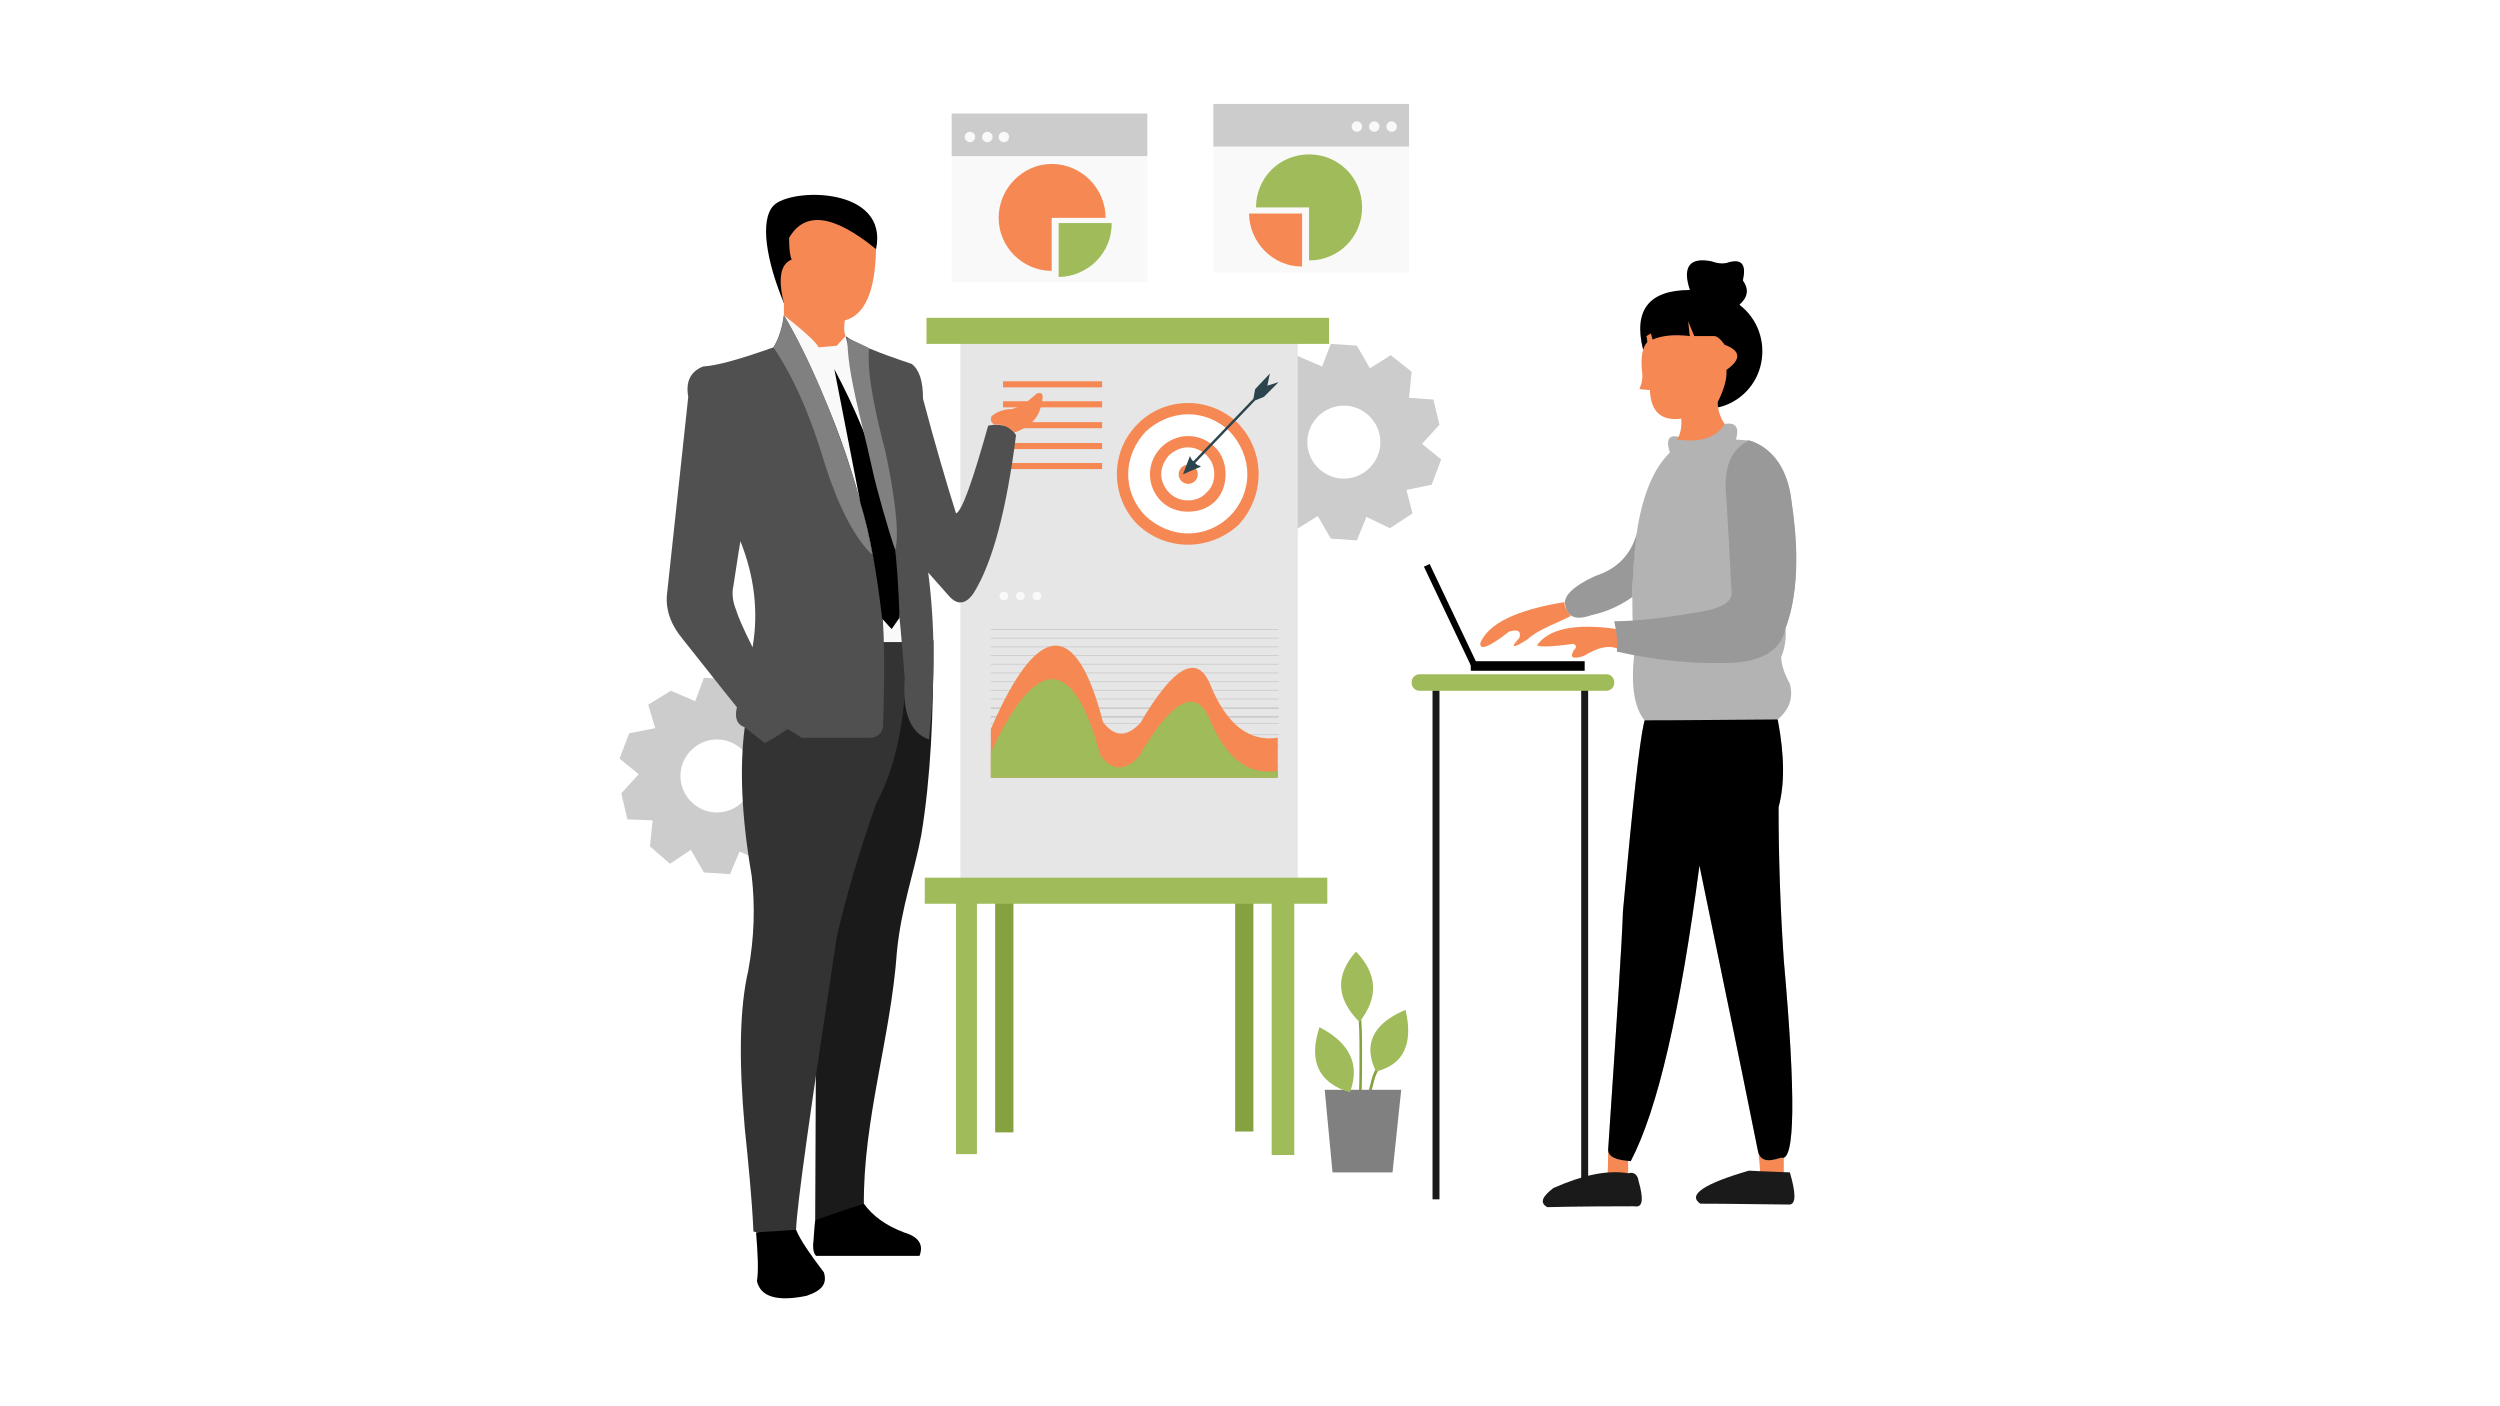 <svg xmlns="http://www.w3.org/2000/svg" xmlns:xlink="http://www.w3.org/1999/xlink" width="1366" zoomAndPan="magnify" viewBox="0 0 1024.5 576" height="768" preserveAspectRatio="xMidYMid meet" version="1.2"><defs><clipPath id="5d0afbf679"><path d="M 253.895 277 L 334 277 L 334 359 L 253.895 359 Z M 253.895 277 "/></clipPath><clipPath id="d0e46a4b0c"><path d="M 497 42.559 L 578 42.559 L 578 112 L 497 112 Z M 497 42.559 "/></clipPath><clipPath id="d79c97fb56"><path d="M 497 42.559 L 578 42.559 L 578 61 L 497 61 Z M 497 42.559 "/></clipPath></defs><g id="bca308f2e0"><path style=" stroke:none;fill-rule:evenodd;fill:#cccccc;fill-opacity:1;" d="M 556.047 141.645 L 561.391 150.906 L 569.941 145.562 L 578.492 152.332 L 577.426 163.02 L 587.402 163.73 L 589.895 174.062 L 582.77 181.898 L 590.609 188.312 L 586.688 198.645 L 576.355 200.781 L 578.852 210.402 L 569.586 216.457 L 559.965 211.824 L 556.047 221.445 L 545.355 220.73 L 540.012 211.469 L 531.461 216.812 L 523.266 210.043 L 524.336 199.355 L 514.359 198.645 L 511.508 188.312 L 518.633 180.117 L 510.793 174.062 L 514.715 163.73 L 525.402 161.594 L 522.551 151.973 L 531.816 145.918 L 541.793 150.191 L 545.355 140.93 Z M 550.703 166.223 C 558.895 166.223 565.668 172.992 565.668 181.188 C 565.668 189.383 558.895 196.148 550.703 196.148 C 542.508 196.148 535.734 189.383 535.734 181.188 C 535.734 172.992 542.508 166.223 550.703 166.223 Z M 550.703 166.223 "/><g clip-rule="nonzero" clip-path="url(#5d0afbf679)"><path style=" stroke:none;fill-rule:evenodd;fill:#cccccc;fill-opacity:1;" d="M 299.145 278.445 L 304.492 287.707 L 313.043 282.363 L 321.594 289.133 L 320.523 299.82 L 330.5 300.535 L 332.996 310.863 L 325.867 319.059 L 333.707 325.473 L 329.789 335.445 L 319.457 337.586 L 321.949 347.559 L 312.684 353.262 L 303.066 348.984 L 299.145 358.246 L 288.457 357.535 L 283.113 348.273 L 274.559 353.973 L 266.363 346.848 L 267.434 336.16 L 257.102 335.805 L 254.605 325.117 L 261.734 317.277 L 253.895 310.863 L 257.812 300.535 L 268.504 298.395 L 265.652 288.777 L 274.918 283.078 L 284.895 287.352 L 288.457 277.734 Z M 293.801 303.027 C 301.996 303.027 308.766 309.797 308.766 317.992 C 308.766 326.184 301.996 332.953 293.801 332.953 C 285.605 332.953 278.836 326.184 278.836 317.992 C 278.836 309.797 285.605 303.027 293.801 303.027 Z M 293.801 303.027 "/></g><path style=" stroke:none;fill-rule:nonzero;fill:#86a140;fill-opacity:1;" d="M 557.473 414.535 C 558.184 419.523 558.184 425.578 558.184 432.707 C 558.184 439.832 558.184 448.023 557.473 457.285 L 556.402 456.93 C 557.113 448.023 557.113 439.832 557.113 432.707 C 557.113 425.578 557.113 419.523 556.402 414.535 Z M 557.473 414.535 "/><path style=" stroke:none;fill-rule:nonzero;fill:#86a140;fill-opacity:1;" d="M 566.379 436.625 C 564.953 438.051 563.527 440.543 562.816 444.105 C 561.746 447.668 561.391 452.301 561.035 458 L 559.965 458 C 559.965 452.301 560.68 447.312 561.746 443.75 C 562.461 440.188 563.883 437.336 565.668 435.91 Z M 566.379 436.625 "/><path style=" stroke:none;fill-rule:evenodd;fill:#808080;fill-opacity:1;" d="M 542.863 446.598 L 574.219 446.598 L 570.656 480.445 L 546.07 480.445 Z M 542.863 446.598 "/><path style=" stroke:none;fill-rule:evenodd;fill:#a0bb5a;fill-opacity:1;" d="M 540.723 420.949 C 553.195 427.363 557.473 436.27 553.195 447.668 C 540.367 443.75 536.094 434.844 540.723 420.949 Z M 540.723 420.949 "/><path style=" stroke:none;fill-rule:evenodd;fill:#a0bb5a;fill-opacity:1;" d="M 576 413.824 C 579.207 427.719 575.285 436.27 563.883 439.117 C 558.539 428.074 562.461 419.523 576 413.824 Z M 576 413.824 "/><path style=" stroke:none;fill-rule:evenodd;fill:#a0bb5a;fill-opacity:1;" d="M 555.691 389.953 C 564.598 399.219 564.953 408.836 557.113 418.812 C 547.496 409.191 547.137 399.574 555.691 389.953 Z M 555.691 389.953 "/><path style=" stroke:none;fill-rule:evenodd;fill:#86a140;fill-opacity:1;" d="M 407.82 367.867 L 415.305 367.867 L 415.305 464.055 L 407.82 464.055 Z M 407.82 367.867 "/><path style=" stroke:none;fill-rule:evenodd;fill:#86a140;fill-opacity:1;" d="M 506.164 367.512 L 513.645 367.512 L 513.645 463.699 L 506.164 463.699 Z M 506.164 367.512 "/><path style=" stroke:none;fill-rule:evenodd;fill:#e6e6e6;fill-opacity:1;" d="M 393.566 135.586 L 531.816 135.586 L 531.816 363.949 L 393.566 363.949 Z M 393.566 135.586 "/><path style=" stroke:none;fill-rule:evenodd;fill:#f68853;fill-opacity:1;" d="M 411.027 189.738 L 451.648 189.738 L 451.648 192.23 L 411.027 192.23 Z M 411.027 189.738 "/><path style=" stroke:none;fill-rule:evenodd;fill:#a0bb5a;fill-opacity:1;" d="M 378.961 359.672 L 543.93 359.672 L 543.93 370.359 L 378.961 370.359 Z M 378.961 359.672 "/><path style=" stroke:none;fill-rule:evenodd;fill:#a0bb5a;fill-opacity:1;" d="M 391.785 368.578 L 400.34 368.578 L 400.34 472.961 L 391.785 472.961 Z M 391.785 368.578 "/><path style=" stroke:none;fill-rule:evenodd;fill:#a0bb5a;fill-opacity:1;" d="M 521.129 367.152 L 530.391 367.152 L 530.391 473.32 L 521.129 473.32 Z M 521.129 367.152 "/><path style=" stroke:none;fill-rule:evenodd;fill:#a0bb5a;fill-opacity:1;" d="M 379.672 130.242 L 544.645 130.242 L 544.645 140.93 L 379.672 140.93 Z M 379.672 130.242 "/><path style=" stroke:none;fill-rule:evenodd;fill:#f68853;fill-opacity:1;" d="M 411.027 156.25 L 451.648 156.25 L 451.648 158.742 L 411.027 158.742 Z M 411.027 156.25 "/><path style=" stroke:none;fill-rule:evenodd;fill:#f68853;fill-opacity:1;" d="M 411.027 164.441 L 451.648 164.441 L 451.648 166.938 L 411.027 166.938 Z M 411.027 164.441 "/><path style=" stroke:none;fill-rule:evenodd;fill:#f68853;fill-opacity:1;" d="M 411.027 172.992 L 451.648 172.992 L 451.648 175.488 L 411.027 175.488 Z M 411.027 172.992 "/><path style=" stroke:none;fill-rule:evenodd;fill:#f68853;fill-opacity:1;" d="M 411.027 181.543 L 451.648 181.543 L 451.648 184.039 L 411.027 184.039 Z M 411.027 181.543 "/><path style=" stroke:none;fill-rule:evenodd;fill:#000000;fill-opacity:1;" d="M 321.238 124.188 C 346.535 109.578 359.008 102.098 359.008 102.098 C 364.352 76.449 324.086 76.805 316.961 84.285 C 311.262 90.34 314.109 107.086 321.238 124.188 Z M 321.238 124.188 "/><path style=" stroke:none;fill-rule:evenodd;fill:#1a1a1a;fill-opacity:1;" d="M 354.016 493.98 C 348.316 498.969 341.547 501.105 334.062 500.039 C 334.777 341.504 335.133 262.059 335.133 262.059 C 366.488 262.414 382.523 262.414 382.523 262.414 C 382.523 293.41 381.453 318.348 377.535 342.215 C 374.684 357.535 369.34 371.785 367.559 389.953 C 365.062 425.223 353.66 458.711 354.016 493.98 Z M 354.016 493.98 "/><path style=" stroke:none;fill-rule:evenodd;fill:#333333;fill-opacity:1;" d="M 309.121 261.344 C 306.273 285.926 305.203 298.039 305.203 298.039 C 303.066 314.07 303.777 334.379 308.055 358.961 C 309.48 371.43 309.121 384.254 306.629 397.793 C 303.066 413.109 302.707 434.488 305.203 462.273 C 306.629 476.168 308.055 490.062 308.766 504.668 C 314.109 506.094 319.812 505.738 326.227 503.957 C 326.582 493.625 332.281 453.723 342.973 383.543 C 346.891 366.797 352.234 348.629 359.008 329.391 C 367.914 313.004 371.832 290.914 371.477 263.125 C 371.477 263.125 350.453 262.414 309.121 261.344 Z M 309.121 261.344 "/><path style=" stroke:none;fill-rule:evenodd;fill:#f9f9f9;fill-opacity:1;" d="M 371.477 263.125 C 371.477 263.125 367.914 263.125 360.789 263.125 C 334.422 175.133 320.879 130.953 320.879 130.953 C 321.594 130.242 321.949 129.887 321.949 129.887 C 329.074 135.23 333.707 139.148 335.488 142.355 C 340.477 142 342.973 141.645 342.973 141.645 C 345.109 139.148 346.18 138.082 346.18 138.082 C 363.996 174.062 372.188 223.582 371.477 263.125 Z M 371.477 263.125 "/><path style=" stroke:none;fill-rule:evenodd;fill:#505050;fill-opacity:1;" d="M 346.535 137.723 C 352.234 160.168 356.867 178.695 360.789 193.656 C 365.418 221.09 368.625 249.234 370.766 278.09 C 369.695 292.34 373.258 300.535 380.742 303.027 C 383.234 279.516 383.234 256.715 380.383 234.625 C 380.383 234.625 383.234 237.832 388.578 243.891 C 392.145 248.164 395.707 247.809 398.914 243.176 C 406.75 230.707 412.453 208.977 416.371 178.336 C 414.234 174.773 410.316 173.352 404.969 174.418 C 398.555 197.219 394.281 209.332 391.785 210.402 C 387.867 197.93 383.234 182.258 378.246 163.375 C 378.246 156.25 376.82 151.617 373.613 149.125 C 359.719 144.492 350.812 140.93 346.535 137.723 Z M 346.535 137.723 "/><path style=" stroke:none;fill-rule:evenodd;fill:#f68853;fill-opacity:1;" d="M 321.238 124.188 C 321.238 122.762 321.238 124.188 321.238 129.172 C 329.789 135.941 334.422 140.219 335.488 142.355 C 340.477 142 342.973 141.645 342.973 141.645 C 345.109 139.148 346.535 137.723 346.535 137.723 C 345.824 136.301 345.824 134.16 346.18 131.312 C 354.375 129.172 358.648 119.555 359.008 102.098 C 341.547 87.848 329.789 86.422 323.375 97.469 C 323.375 102.098 323.73 104.949 324.445 106.375 C 319.812 108.156 318.742 114.211 321.238 124.188 Z M 321.238 124.188 "/><path style=" stroke:none;fill-rule:evenodd;fill:#505050;fill-opacity:1;" d="M 321.238 129.172 C 326.582 138.082 332.641 150.551 339.41 166.938 C 348.672 189.023 355.086 212.539 359.719 237.121 C 362.211 248.164 362.926 268.113 361.855 298.039 C 361.145 300.891 359.363 302.316 356.156 302.316 C 356.156 302.316 346.891 302.316 328.363 302.316 C 328.363 302.316 326.582 300.891 322.664 298.754 C 320.879 300.176 317.672 302.316 313.398 304.453 C 313.398 304.453 310.547 302.316 305.203 298.039 C 301.996 296.973 300.926 294.121 301.996 289.848 C 301.996 289.848 294.512 280.582 279.906 262.059 C 274.559 255.645 272.422 249.234 273.492 242.105 C 273.492 242.105 276.34 215.746 282.043 162.66 C 280.973 156.605 282.754 152.332 288.102 150.191 C 294.156 149.836 303.777 146.988 316.961 142.355 C 319.098 138.793 320.523 134.516 321.238 129.172 Z M 301.641 249.945 C 302.352 252.438 304.492 257.426 308.41 265.266 C 310.902 250.656 309.121 236.051 303.422 221.801 C 303.422 221.801 302.352 227.855 300.57 239.969 C 299.859 243.176 300.215 246.383 301.641 249.945 Z M 301.641 249.945 "/><path style=" stroke:none;fill-rule:evenodd;fill:#808080;fill-opacity:1;" d="M 349.027 193.656 C 352.594 204.699 355.441 216.102 357.582 227.5 C 350.453 220.73 344.039 208.621 338.34 191.164 C 332.281 170.5 325.156 154.469 316.961 142.355 C 319.457 138.438 320.879 133.805 321.238 129.172 C 331.57 146.629 340.836 168.363 349.027 193.656 Z M 349.027 193.656 "/><path style=" stroke:none;fill-rule:evenodd;fill:#000000;fill-opacity:1;" d="M 361.5 197.93 C 365.777 210.758 367.914 229.281 368.625 253.152 C 368.625 253.152 367.559 254.578 365.418 257.781 C 365.418 257.781 363.996 256.359 361.5 253.508 C 359.363 234.98 356.512 218.949 352.594 206.125 C 352.594 206.125 349.027 187.957 341.902 151.262 C 350.453 167.293 356.867 182.969 361.5 197.93 Z M 361.5 197.93 "/><path style=" stroke:none;fill-rule:evenodd;fill:#f68853;fill-opacity:1;" d="M 407.465 174.062 C 411.027 173.707 413.52 174.773 415.66 177.27 C 421.715 175.133 425.637 171.57 426.703 165.867 C 427.773 161.949 427.418 160.523 424.922 161.238 C 420.648 165.156 417.441 166.938 414.59 167.648 C 411.383 167.648 408.531 168.719 406.395 170.5 C 405.684 171.926 406.039 172.992 407.465 174.062 Z M 407.465 174.062 "/><path style=" stroke:none;fill-rule:evenodd;fill:#000000;fill-opacity:1;" d="M 309.836 505.027 C 320.879 504.312 326.227 503.957 326.227 503.957 C 328.008 508.23 331.926 513.934 337.629 521.414 C 339.051 526.043 336.914 528.895 330.5 531.031 C 318.387 533.527 311.617 531.387 310.191 524.977 C 310.902 520.699 310.547 513.934 309.836 505.027 Z M 309.836 505.027 "/><path style=" stroke:none;fill-rule:evenodd;fill:#000000;fill-opacity:1;" d="M 333.352 508.59 C 333.707 502.887 334.062 500.039 334.062 500.039 C 347.246 495.406 354.016 493.27 354.016 493.27 C 357.582 498.258 362.926 502.176 370.406 505.027 C 376.465 506.809 378.602 510.012 376.82 514.645 C 348.672 514.645 334.422 514.645 334.422 514.645 C 333.352 513.574 332.996 511.438 333.352 508.59 Z M 333.352 508.59 "/><path style=" stroke:none;fill-rule:evenodd;fill:#808080;fill-opacity:1;" d="M 357.223 191.164 C 359.008 199.711 363.996 217.168 366.844 225.363 C 368.984 218.238 365.777 198.645 362.926 185.461 C 359.008 170.145 355.086 153.398 356.156 142.711 C 352.949 140.93 351.523 140.574 347.246 138.438 C 347.246 153.398 352.949 171.57 357.223 191.164 Z M 357.223 191.164 "/><path style=" stroke:none;fill-rule:evenodd;fill:#f9f9f9;fill-opacity:1;" d="M 390.004 46.523 L 470.176 46.523 L 470.176 115.637 L 390.004 115.637 Z M 390.004 46.523 "/><path style=" stroke:none;fill-rule:evenodd;fill:#cccccc;fill-opacity:1;" d="M 390.004 46.523 L 470.176 46.523 L 470.176 63.98 L 390.004 63.98 Z M 390.004 46.523 "/><path style=" stroke:none;fill-rule:nonzero;fill:#f9f9f9;fill-opacity:1;" d="M 399.625 56.141 C 399.625 56.426 399.57 56.695 399.461 56.957 C 399.355 57.223 399.199 57.453 399 57.652 C 398.797 57.852 398.566 58.008 398.305 58.117 C 398.043 58.223 397.77 58.277 397.488 58.277 C 397.203 58.277 396.93 58.223 396.668 58.117 C 396.406 58.008 396.176 57.852 395.977 57.652 C 395.773 57.453 395.621 57.223 395.512 56.957 C 395.402 56.695 395.348 56.426 395.348 56.141 C 395.348 55.859 395.402 55.586 395.512 55.324 C 395.621 55.062 395.773 54.828 395.977 54.629 C 396.176 54.43 396.406 54.273 396.668 54.168 C 396.93 54.059 397.203 54.004 397.488 54.004 C 397.77 54.004 398.043 54.059 398.305 54.168 C 398.566 54.273 398.797 54.43 399 54.629 C 399.199 54.828 399.355 55.062 399.461 55.324 C 399.57 55.586 399.625 55.859 399.625 56.141 Z M 399.625 56.141 "/><path style=" stroke:none;fill-rule:nonzero;fill:#f9f9f9;fill-opacity:1;" d="M 406.75 56.141 C 406.75 56.426 406.699 56.695 406.59 56.957 C 406.48 57.223 406.324 57.453 406.125 57.652 C 405.926 57.852 405.695 58.008 405.434 58.117 C 405.168 58.223 404.898 58.277 404.613 58.277 C 404.332 58.277 404.059 58.223 403.797 58.117 C 403.535 58.008 403.301 57.852 403.102 57.652 C 402.902 57.453 402.746 57.223 402.637 56.957 C 402.531 56.695 402.477 56.426 402.477 56.141 C 402.477 55.859 402.531 55.586 402.637 55.324 C 402.746 55.062 402.902 54.828 403.102 54.629 C 403.301 54.43 403.535 54.273 403.797 54.168 C 404.059 54.059 404.332 54.004 404.613 54.004 C 404.898 54.004 405.168 54.059 405.434 54.168 C 405.695 54.273 405.926 54.43 406.125 54.629 C 406.324 54.828 406.48 55.062 406.59 55.324 C 406.699 55.586 406.75 55.859 406.75 56.141 Z M 406.75 56.141 "/><path style=" stroke:none;fill-rule:nonzero;fill:#f9f9f9;fill-opacity:1;" d="M 413.52 56.141 C 413.52 56.426 413.469 56.695 413.359 56.957 C 413.25 57.223 413.098 57.453 412.895 57.652 C 412.695 57.852 412.465 58.008 412.203 58.117 C 411.941 58.223 411.668 58.277 411.383 58.277 C 411.102 58.277 410.828 58.223 410.566 58.117 C 410.305 58.008 410.074 57.852 409.871 57.652 C 409.672 57.453 409.516 57.223 409.41 56.957 C 409.301 56.695 409.246 56.426 409.246 56.141 C 409.246 55.859 409.301 55.586 409.41 55.324 C 409.516 55.062 409.672 54.828 409.871 54.629 C 410.074 54.43 410.305 54.273 410.566 54.168 C 410.828 54.059 411.102 54.004 411.383 54.004 C 411.668 54.004 411.941 54.059 412.203 54.168 C 412.465 54.273 412.695 54.43 412.895 54.629 C 413.098 54.828 413.25 55.062 413.359 55.324 C 413.469 55.586 413.52 55.859 413.52 56.141 Z M 413.52 56.141 "/><path style=" stroke:none;fill-rule:evenodd;fill:#f68853;fill-opacity:1;" d="M 430.98 67.184 C 443.094 67.184 453.07 77.16 453.07 89.273 C 453.07 89.273 445.59 89.273 430.98 89.273 C 430.98 103.879 430.98 111.004 430.98 111.004 C 419.223 111.004 409.246 101.387 409.246 89.273 C 409.246 77.16 419.223 67.184 430.98 67.184 Z M 430.98 67.184 "/><path style=" stroke:none;fill-rule:evenodd;fill:#a0bb5a;fill-opacity:1;" d="M 433.832 113.5 C 439.531 113.5 445.234 111.004 449.152 107.086 C 453.43 102.812 455.566 97.469 455.566 91.41 C 455.566 91.41 448.441 91.41 433.832 91.41 C 433.832 106.016 433.832 113.5 433.832 113.5 Z M 433.832 113.5 "/><path style=" stroke:none;fill-rule:nonzero;fill:#ffffff;fill-opacity:1;" d="M 513.289 194.367 C 513.289 195.23 513.246 196.094 513.16 196.953 C 513.078 197.812 512.949 198.664 512.781 199.512 C 512.613 200.359 512.402 201.195 512.152 202.023 C 511.902 202.848 511.613 203.66 511.281 204.457 C 510.949 205.254 510.582 206.035 510.176 206.797 C 509.77 207.559 509.324 208.297 508.844 209.016 C 508.363 209.734 507.852 210.426 507.305 211.094 C 506.754 211.762 506.176 212.398 505.566 213.012 C 504.957 213.621 504.316 214.199 503.648 214.746 C 502.98 215.297 502.289 215.809 501.57 216.289 C 500.852 216.77 500.113 217.211 499.352 217.617 C 498.59 218.027 497.809 218.395 497.012 218.727 C 496.215 219.055 495.402 219.348 494.574 219.598 C 493.75 219.848 492.914 220.059 492.066 220.227 C 491.219 220.395 490.367 220.52 489.508 220.605 C 488.648 220.691 487.785 220.73 486.922 220.73 C 486.059 220.73 485.195 220.691 484.336 220.605 C 483.477 220.52 482.625 220.395 481.777 220.227 C 480.93 220.059 480.094 219.848 479.266 219.598 C 478.441 219.348 477.629 219.055 476.832 218.727 C 476.035 218.395 475.254 218.027 474.492 217.617 C 473.73 217.211 472.992 216.77 472.273 216.289 C 471.555 215.809 470.863 215.297 470.195 214.746 C 469.527 214.199 468.887 213.621 468.277 213.012 C 467.668 212.398 467.086 211.762 466.539 211.094 C 465.992 210.426 465.477 209.734 465 209.016 C 464.52 208.297 464.074 207.559 463.668 206.797 C 463.262 206.035 462.891 205.254 462.562 204.457 C 462.23 203.66 461.941 202.848 461.691 202.023 C 461.438 201.195 461.23 200.359 461.062 199.512 C 460.895 198.664 460.766 197.812 460.68 196.953 C 460.598 196.094 460.555 195.23 460.555 194.367 C 460.555 193.504 460.598 192.645 460.68 191.785 C 460.766 190.926 460.895 190.074 461.062 189.227 C 461.23 188.379 461.438 187.543 461.691 186.715 C 461.941 185.891 462.23 185.078 462.562 184.281 C 462.891 183.484 463.262 182.703 463.668 181.941 C 464.074 181.18 464.52 180.441 465 179.723 C 465.477 179.004 465.992 178.312 466.539 177.645 C 467.086 176.977 467.668 176.336 468.277 175.727 C 468.887 175.117 469.527 174.539 470.195 173.988 C 470.863 173.441 471.555 172.93 472.273 172.449 C 472.992 171.969 473.73 171.527 474.492 171.117 C 475.254 170.711 476.035 170.344 476.832 170.012 C 477.629 169.684 478.441 169.391 479.266 169.141 C 480.094 168.891 480.93 168.68 481.777 168.512 C 482.625 168.344 483.477 168.219 484.336 168.133 C 485.195 168.047 486.059 168.004 486.922 168.004 C 487.785 168.004 488.648 168.047 489.508 168.133 C 490.367 168.219 491.219 168.344 492.066 168.512 C 492.914 168.68 493.75 168.891 494.574 169.141 C 495.402 169.391 496.215 169.684 497.012 170.012 C 497.809 170.344 498.59 170.711 499.352 171.117 C 500.113 171.527 500.852 171.969 501.57 172.449 C 502.289 172.93 502.98 173.441 503.648 173.988 C 504.316 174.539 504.957 175.117 505.566 175.727 C 506.176 176.336 506.754 176.977 507.305 177.645 C 507.852 178.312 508.363 179.004 508.844 179.723 C 509.324 180.441 509.77 181.18 510.176 181.941 C 510.582 182.703 510.949 183.484 511.281 184.281 C 511.613 185.078 511.902 185.891 512.152 186.715 C 512.402 187.543 512.613 188.379 512.781 189.227 C 512.949 190.074 513.078 190.926 513.16 191.785 C 513.246 192.645 513.289 193.504 513.289 194.367 Z M 513.289 194.367 "/><path style=" stroke:none;fill-rule:nonzero;fill:#f68853;fill-opacity:1;" d="M 490.84 194.367 C 490.84 194.887 490.742 195.387 490.543 195.867 C 490.344 196.348 490.059 196.773 489.691 197.141 C 489.324 197.508 488.902 197.789 488.422 197.988 C 487.941 198.188 487.441 198.289 486.922 198.289 C 486.402 198.289 485.902 198.188 485.422 197.988 C 484.941 197.789 484.52 197.508 484.148 197.141 C 483.781 196.773 483.5 196.348 483.301 195.867 C 483.102 195.387 483.004 194.887 483.004 194.367 C 483.004 193.848 483.102 193.348 483.301 192.871 C 483.5 192.391 483.781 191.965 484.148 191.598 C 484.52 191.23 484.941 190.945 485.422 190.75 C 485.902 190.551 486.402 190.449 486.922 190.449 C 487.441 190.449 487.941 190.551 488.422 190.75 C 488.902 190.945 489.324 191.23 489.691 191.598 C 490.059 191.965 490.344 192.391 490.543 192.871 C 490.742 193.348 490.84 193.848 490.84 194.367 Z M 490.84 194.367 "/><path style=" stroke:none;fill-rule:nonzero;fill:#f68853;fill-opacity:1;" d="M 486.922 178.695 C 491.195 178.695 495.117 180.477 497.969 183.324 C 500.816 186.176 502.242 190.094 502.242 194.367 C 502.242 198.645 500.816 202.562 497.969 205.414 C 495.117 208.262 491.195 209.688 486.922 209.688 C 482.645 209.688 478.727 208.262 475.875 205.414 C 473.027 202.562 471.242 198.645 471.242 194.367 C 471.242 190.094 473.027 186.176 475.875 183.324 C 478.727 180.477 482.645 178.695 486.922 178.695 Z M 494.402 186.531 C 492.621 184.75 489.773 183.324 486.922 183.324 C 483.715 183.324 481.219 184.75 479.082 186.531 C 477.301 188.668 475.875 191.164 475.875 194.367 C 475.875 197.219 477.301 200.07 479.082 201.852 C 481.219 203.988 483.715 205.055 486.922 205.055 C 489.773 205.055 492.621 203.988 494.402 201.852 C 496.543 200.07 497.609 197.219 497.609 194.367 C 497.609 191.164 496.543 188.668 494.402 186.531 Z M 494.402 186.531 "/><path style=" stroke:none;fill-rule:nonzero;fill:#f68853;fill-opacity:1;" d="M 486.922 165.156 C 494.762 165.156 502.242 168.363 507.586 173.707 C 512.574 179.051 515.781 186.176 515.781 194.367 C 515.781 202.207 512.574 209.688 507.586 215.031 C 502.242 220.02 494.762 223.227 486.922 223.227 C 478.727 223.227 471.602 220.02 466.254 215.031 C 460.91 209.688 457.703 202.207 457.703 194.367 C 457.703 186.176 460.91 179.051 466.254 173.707 C 471.602 168.363 478.727 165.156 486.922 165.156 Z M 504.023 176.914 C 499.75 172.637 493.691 169.785 486.922 169.785 C 480.152 169.785 474.094 172.637 469.461 176.914 C 465.188 181.543 462.336 187.602 462.336 194.367 C 462.336 201.137 465.188 207.195 469.461 211.469 C 474.094 215.746 480.152 218.594 486.922 218.594 C 493.691 218.594 499.75 215.746 504.023 211.469 C 508.301 207.195 511.152 201.137 511.152 194.367 C 511.152 187.602 508.301 181.543 504.023 176.914 Z M 504.023 176.914 "/><path style=" stroke:none;fill-rule:nonzero;fill:#2c444e;fill-opacity:1;" d="M 517.922 162.66 L 523.977 156.605 L 519.348 158.031 L 520.414 153.043 L 514.359 159.457 L 513.645 163.375 L 489.059 189.023 C 488.348 188.668 487.992 187.602 487.633 186.887 L 484.785 194.367 L 492.266 191.164 C 491.91 191.164 491.91 191.164 491.555 190.805 C 490.84 190.805 490.484 190.449 489.773 189.738 L 514.359 164.086 Z M 517.922 162.66 "/><g clip-rule="nonzero" clip-path="url(#d0e46a4b0c)"><path style=" stroke:none;fill-rule:evenodd;fill:#f9f9f9;fill-opacity:1;" d="M 497.254 42.602 L 577.426 42.602 L 577.426 111.719 L 497.254 111.719 Z M 497.254 42.602 "/></g><g clip-rule="nonzero" clip-path="url(#d79c97fb56)"><path style=" stroke:none;fill-rule:evenodd;fill:#cccccc;fill-opacity:1;" d="M 497.254 42.602 L 577.426 42.602 L 577.426 60.059 L 497.254 60.059 Z M 497.254 42.602 "/></g><path style=" stroke:none;fill-rule:nonzero;fill:#f9f9f9;fill-opacity:1;" d="M 572.438 51.867 C 572.438 52.148 572.383 52.422 572.273 52.684 C 572.164 52.945 572.012 53.176 571.809 53.379 C 571.609 53.578 571.379 53.73 571.117 53.84 C 570.855 53.949 570.582 54.004 570.297 54.004 C 570.016 54.004 569.742 53.949 569.48 53.84 C 569.219 53.73 568.988 53.578 568.785 53.379 C 568.586 53.176 568.434 52.945 568.324 52.684 C 568.215 52.422 568.16 52.148 568.16 51.867 C 568.16 51.582 568.215 51.309 568.324 51.047 C 568.434 50.785 568.586 50.555 568.785 50.355 C 568.988 50.152 569.219 50 569.48 49.891 C 569.742 49.781 570.016 49.727 570.297 49.727 C 570.582 49.727 570.855 49.781 571.117 49.891 C 571.379 50 571.609 50.152 571.809 50.355 C 572.012 50.555 572.164 50.785 572.273 51.047 C 572.383 51.309 572.438 51.582 572.438 51.867 Z M 572.438 51.867 "/><path style=" stroke:none;fill-rule:nonzero;fill:#f9f9f9;fill-opacity:1;" d="M 565.309 51.867 C 565.309 52.148 565.254 52.422 565.148 52.684 C 565.039 52.945 564.883 53.176 564.684 53.379 C 564.484 53.578 564.254 53.73 563.988 53.84 C 563.727 53.949 563.457 54.004 563.172 54.004 C 562.887 54.004 562.617 53.949 562.355 53.84 C 562.094 53.73 561.859 53.578 561.66 53.379 C 561.461 53.176 561.305 52.945 561.195 52.684 C 561.09 52.422 561.035 52.148 561.035 51.867 C 561.035 51.582 561.09 51.309 561.195 51.047 C 561.305 50.785 561.461 50.555 561.66 50.355 C 561.859 50.152 562.094 50 562.355 49.891 C 562.617 49.781 562.887 49.727 563.172 49.727 C 563.457 49.727 563.727 49.781 563.988 49.891 C 564.254 50 564.484 50.152 564.684 50.355 C 564.883 50.555 565.039 50.785 565.148 51.047 C 565.254 51.309 565.309 51.582 565.309 51.867 Z M 565.309 51.867 "/><path style=" stroke:none;fill-rule:nonzero;fill:#f9f9f9;fill-opacity:1;" d="M 558.184 51.867 C 558.184 52.148 558.129 52.422 558.02 52.684 C 557.914 52.945 557.758 53.176 557.559 53.379 C 557.355 53.578 557.125 53.73 556.863 53.84 C 556.602 53.949 556.328 54.004 556.047 54.004 C 555.762 54.004 555.488 53.949 555.227 53.84 C 554.965 53.73 554.734 53.578 554.535 53.379 C 554.332 53.176 554.18 52.945 554.07 52.684 C 553.961 52.422 553.906 52.148 553.906 51.867 C 553.906 51.582 553.961 51.309 554.07 51.047 C 554.18 50.785 554.332 50.555 554.535 50.355 C 554.734 50.152 554.965 50 555.227 49.891 C 555.488 49.781 555.762 49.727 556.047 49.727 C 556.328 49.727 556.602 49.781 556.863 49.891 C 557.125 50 557.355 50.152 557.559 50.355 C 557.758 50.555 557.914 50.785 558.02 51.047 C 558.129 51.309 558.184 51.582 558.184 51.867 Z M 558.184 51.867 "/><path style=" stroke:none;fill-rule:evenodd;fill:#a0bb5a;fill-opacity:1;" d="M 536.449 63.266 C 524.336 63.266 514.715 72.887 514.715 84.996 C 514.715 84.996 521.84 84.996 536.449 84.996 C 536.449 99.605 536.449 106.73 536.449 106.73 C 548.562 106.73 558.184 97.109 558.184 84.996 C 558.184 72.887 548.562 63.266 536.449 63.266 Z M 536.449 63.266 "/><path style=" stroke:none;fill-rule:evenodd;fill:#f68853;fill-opacity:1;" d="M 533.598 109.223 C 527.898 109.223 522.551 107.086 518.277 102.812 C 514.359 98.891 511.863 93.191 511.863 87.492 C 511.863 87.492 519.348 87.492 533.598 87.492 C 533.598 102.098 533.598 109.223 533.598 109.223 Z M 533.598 109.223 "/><path style=" stroke:none;fill-rule:nonzero;fill:#cccccc;fill-opacity:1;" d="M 406.039 257.781 L 523.977 257.781 L 523.977 258.141 L 406.039 258.141 Z M 406.039 257.781 "/><path style=" stroke:none;fill-rule:nonzero;fill:#cccccc;fill-opacity:1;" d="M 406.039 261.344 L 523.977 261.344 L 523.977 261.703 L 406.039 261.703 Z M 406.039 261.344 "/><path style=" stroke:none;fill-rule:nonzero;fill:#cccccc;fill-opacity:1;" d="M 406.039 264.906 L 523.977 264.906 L 523.977 265.266 L 406.039 265.266 Z M 406.039 264.906 "/><path style=" stroke:none;fill-rule:nonzero;fill:#cccccc;fill-opacity:1;" d="M 406.039 268.469 L 523.977 268.469 L 523.977 268.828 L 406.039 268.828 Z M 406.039 268.469 "/><path style=" stroke:none;fill-rule:nonzero;fill:#cccccc;fill-opacity:1;" d="M 406.039 272.031 L 523.977 272.031 L 523.977 272.391 L 406.039 272.391 Z M 406.039 272.031 "/><path style=" stroke:none;fill-rule:nonzero;fill:#cccccc;fill-opacity:1;" d="M 406.039 275.594 L 523.977 275.594 L 523.977 275.953 L 406.039 275.953 Z M 406.039 275.594 "/><path style=" stroke:none;fill-rule:nonzero;fill:#cccccc;fill-opacity:1;" d="M 406.039 279.156 L 523.977 279.156 L 523.977 279.516 L 406.039 279.516 Z M 406.039 279.156 "/><path style=" stroke:none;fill-rule:nonzero;fill:#cccccc;fill-opacity:1;" d="M 406.039 282.723 L 523.977 282.723 L 523.977 283.078 L 406.039 283.078 Z M 406.039 282.723 "/><path style=" stroke:none;fill-rule:nonzero;fill:#cccccc;fill-opacity:1;" d="M 406.039 286.285 L 523.977 286.285 L 523.977 286.641 L 406.039 286.641 Z M 406.039 286.285 "/><path style=" stroke:none;fill-rule:nonzero;fill:#cccccc;fill-opacity:1;" d="M 406.039 289.848 L 523.977 289.848 L 523.977 290.559 L 406.039 290.559 Z M 406.039 289.848 "/><path style=" stroke:none;fill-rule:nonzero;fill:#cccccc;fill-opacity:1;" d="M 406.039 293.41 L 523.977 293.41 L 523.977 294.121 L 406.039 294.121 Z M 406.039 293.41 "/><path style=" stroke:none;fill-rule:nonzero;fill:#cccccc;fill-opacity:1;" d="M 406.039 296.258 L 523.977 296.258 L 523.977 296.613 L 406.039 296.613 Z M 406.039 296.258 "/><path style=" stroke:none;fill-rule:nonzero;fill:#cccccc;fill-opacity:1;" d="M 406.039 300.891 L 523.977 300.891 L 523.977 301.246 L 406.039 301.246 Z M 406.039 300.891 "/><path style=" stroke:none;fill-rule:nonzero;fill:#cccccc;fill-opacity:1;" d="M 406.039 305.164 L 523.977 305.164 L 523.977 305.879 L 406.039 305.879 Z M 406.039 305.164 "/><path style=" stroke:none;fill-rule:nonzero;fill:#cccccc;fill-opacity:1;" d="M 406.039 309.797 L 523.977 309.797 L 523.977 310.152 L 406.039 310.152 Z M 406.039 309.797 "/><path style=" stroke:none;fill-rule:nonzero;fill:#cccccc;fill-opacity:1;" d="M 406.039 314.426 L 523.977 314.426 L 523.977 314.785 L 406.039 314.785 Z M 406.039 314.426 "/><path style=" stroke:none;fill-rule:evenodd;fill:#f68853;fill-opacity:1;" d="M 406.039 298.754 C 406.039 311.934 406.039 318.703 406.039 318.703 C 406.039 318.703 445.234 318.703 523.621 318.703 C 523.621 318.703 523.621 313.359 523.621 302.316 C 511.863 304.098 502.598 296.973 495.828 280.227 C 490.484 267.758 480.863 273.102 467.324 296.258 C 461.625 302.316 456.637 301.957 452.004 295.902 C 440.957 253.152 425.281 254.219 406.039 298.754 Z M 406.039 298.754 "/><path style=" stroke:none;fill-rule:evenodd;fill:#a0bb5a;fill-opacity:1;" d="M 523.621 318.703 L 406.039 318.703 L 406.039 308.371 C 424.922 267.758 439.887 268.469 450.934 309.441 C 455.566 315.852 460.91 316.211 466.613 310.152 C 480.152 286.996 489.773 281.652 495.473 294.121 C 502.242 310.508 511.508 317.992 523.621 315.852 Z M 523.621 318.703 "/><path style=" stroke:none;fill-rule:evenodd;fill:#e6e6e6;fill-opacity:1;" d="M 406.039 237.121 L 523.977 237.121 L 523.977 251.371 L 406.039 251.371 Z M 406.039 237.121 "/><path style=" stroke:none;fill-rule:nonzero;fill:#f9f9f9;fill-opacity:1;" d="M 413.164 244.246 C 413.164 244.48 413.121 244.707 413.031 244.926 C 412.938 245.145 412.809 245.336 412.645 245.504 C 412.477 245.672 412.285 245.801 412.066 245.891 C 411.848 245.98 411.621 246.027 411.383 246.027 C 411.148 246.027 410.922 245.98 410.703 245.891 C 410.484 245.801 410.289 245.672 410.125 245.504 C 409.957 245.336 409.828 245.145 409.738 244.926 C 409.648 244.707 409.602 244.48 409.602 244.246 C 409.602 244.008 409.648 243.781 409.738 243.562 C 409.828 243.344 409.957 243.152 410.125 242.984 C 410.289 242.816 410.484 242.691 410.703 242.598 C 410.922 242.508 411.148 242.465 411.383 242.465 C 411.621 242.465 411.848 242.508 412.066 242.598 C 412.285 242.691 412.477 242.816 412.645 242.984 C 412.809 243.152 412.938 243.344 413.031 243.562 C 413.121 243.781 413.164 244.008 413.164 244.246 Z M 413.164 244.246 "/><path style=" stroke:none;fill-rule:nonzero;fill:#f9f9f9;fill-opacity:1;" d="M 419.934 244.246 C 419.934 244.48 419.891 244.707 419.801 244.926 C 419.711 245.145 419.582 245.336 419.414 245.504 C 419.246 245.672 419.055 245.801 418.836 245.891 C 418.617 245.98 418.391 246.027 418.152 246.027 C 417.918 246.027 417.691 245.98 417.473 245.891 C 417.254 245.801 417.062 245.672 416.895 245.504 C 416.727 245.336 416.598 245.145 416.508 244.926 C 416.418 244.707 416.371 244.48 416.371 244.246 C 416.371 244.008 416.418 243.781 416.508 243.562 C 416.598 243.344 416.727 243.152 416.895 242.984 C 417.062 242.816 417.254 242.691 417.473 242.598 C 417.691 242.508 417.918 242.465 418.152 242.465 C 418.391 242.465 418.617 242.508 418.836 242.598 C 419.055 242.691 419.246 242.816 419.414 242.984 C 419.582 243.152 419.711 243.344 419.801 243.562 C 419.891 243.781 419.934 244.008 419.934 244.246 Z M 419.934 244.246 "/><path style=" stroke:none;fill-rule:nonzero;fill:#f9f9f9;fill-opacity:1;" d="M 426.703 244.246 C 426.703 244.48 426.66 244.707 426.57 244.926 C 426.48 245.145 426.352 245.336 426.184 245.504 C 426.016 245.672 425.824 245.801 425.605 245.891 C 425.387 245.98 425.16 246.027 424.922 246.027 C 424.688 246.027 424.461 245.98 424.242 245.891 C 424.023 245.801 423.832 245.672 423.664 245.504 C 423.496 245.336 423.367 245.145 423.277 244.926 C 423.188 244.707 423.141 244.48 423.141 244.246 C 423.141 244.008 423.188 243.781 423.277 243.562 C 423.367 243.344 423.496 243.152 423.664 242.984 C 423.832 242.816 424.023 242.691 424.242 242.598 C 424.461 242.508 424.688 242.465 424.922 242.465 C 425.16 242.465 425.387 242.508 425.605 242.598 C 425.824 242.691 426.016 242.816 426.184 242.984 C 426.352 243.152 426.48 243.344 426.57 243.562 C 426.66 243.781 426.703 244.008 426.703 244.246 Z M 426.703 244.246 "/><path style=" stroke:none;fill-rule:evenodd;fill:#f68853;fill-opacity:1;" d="M 662.582 257.781 C 663.297 260.633 663.297 263.125 663.297 265.977 C 659.375 264.195 654.742 265.266 649.043 268.828 C 644.41 270.25 643.344 269.539 644.766 266.688 C 646.191 265.266 646.191 264.551 644.766 263.84 C 637.285 264.906 632.297 265.266 629.801 264.551 C 634.434 257.781 645.125 255.289 662.582 257.781 Z M 662.582 257.781 "/><path style=" stroke:none;fill-rule:evenodd;fill:#1a1a1a;fill-opacity:1;" d="M 647.973 279.156 L 650.824 279.156 L 650.824 487.57 L 647.973 487.57 Z M 647.973 279.156 "/><path style=" stroke:none;fill-rule:evenodd;fill:#f68853;fill-opacity:1;" d="M 730.996 481.512 C 728.145 484.719 724.938 485.074 721.375 482.227 C 721.375 482.227 721.375 479.02 720.66 472.605 C 720.66 472.605 724.227 472.961 730.996 472.961 C 730.996 478.664 730.996 481.512 730.996 481.512 Z M 730.996 481.512 "/><path style=" stroke:none;fill-rule:evenodd;fill:#f68853;fill-opacity:1;" d="M 667.215 482.227 C 664.723 485.789 661.871 486.145 658.664 482.938 C 658.664 482.938 659.02 479.375 659.02 471.895 C 659.02 471.895 661.871 472.605 667.215 474.031 C 667.215 479.375 667.215 482.227 667.215 482.227 Z M 667.215 482.227 "/><path style=" stroke:none;fill-rule:evenodd;fill:#b3b3b3;fill-opacity:1;" d="M 706.766 173.707 C 701.066 177.98 695.008 179.762 687.883 179.051 C 683.961 177.98 682.535 180.117 684.316 185.461 C 671.848 197.574 666.859 225.008 669.711 267.758 C 668.285 280.938 669.711 290.203 673.984 295.191 C 672.203 300.891 669.352 326.898 665.078 373.566 C 664.723 385.68 662.582 418.098 659.02 471.18 C 659.02 474.031 662.227 475.457 668.285 475.812 C 679.328 454.793 688.594 414.18 696.434 354.684 C 703.559 389.598 711.754 428.43 720.305 471.18 C 721.02 475.457 723.867 476.523 729.926 474.387 C 735.625 476.523 735.984 449.449 730.996 393.516 C 729.57 372.496 728.855 351.477 728.855 330.816 C 731.352 321.555 731.352 309.797 728.5 294.832 C 733.488 290.559 734.914 285.926 733.488 280.227 C 731.352 276.309 729.926 272.391 729.926 269.184 C 731.352 265.977 732.062 262.059 731.707 257.426 C 736.695 244.602 737.406 225.719 733.488 201.137 C 730.281 189.383 724.582 182.613 716.742 180.477 C 716.742 180.477 714.961 180.477 711.398 180.117 C 712.824 175.133 711.398 172.992 706.766 173.707 Z M 706.766 173.707 "/><path style=" stroke:none;fill-rule:evenodd;fill:#000000;fill-opacity:1;" d="M 673.629 296.613 C 671.848 304.453 668.996 330.102 665.078 373.566 C 664.723 385.68 662.582 418.098 659.02 471.18 C 659.02 474.031 662.227 475.457 668.285 475.812 C 679.328 454.793 688.594 414.18 696.434 354.684 C 703.559 389.598 711.754 428.43 720.305 471.18 C 721.02 475.457 723.867 476.523 729.926 474.387 C 735.625 476.523 735.984 449.449 730.996 393.516 C 729.57 372.496 728.855 351.477 728.855 330.816 C 731.352 321.555 731.352 309.797 728.5 294.832 C 692.156 295.191 673.984 295.191 673.984 295.191 Z M 673.629 296.613 "/><path style=" stroke:none;fill-rule:evenodd;fill:#999999;fill-opacity:1;" d="M 734.203 205.77 C 737.406 226.789 736.695 243.891 731.707 257.426 C 729.926 266.688 721.375 271.676 707.121 271.676 C 693.227 272.031 678.617 270.609 662.582 267.047 C 662.938 263.484 662.582 259.207 661.516 254.578 C 670.777 254.578 682.895 253.152 697.145 250.656 C 705.34 249.234 709.617 246.738 709.617 243.176 C 708.902 228.57 708.191 215.746 707.477 204.344 C 706.055 191.875 709.258 184.039 716.742 180.477 C 726.719 183.68 732.777 192.23 734.203 205.77 Z M 734.203 205.77 "/><path style=" stroke:none;fill-rule:evenodd;fill:#999999;fill-opacity:1;" d="M 670.777 218.594 C 669.711 227.145 668.996 235.695 668.996 244.602 C 664.008 248.164 658.664 250.656 652.25 252.082 C 646.191 254.219 642.629 253.152 641.559 248.52 C 640.137 244.602 644.41 240.324 653.676 236.051 C 662.582 233.199 668.285 227.5 670.777 218.594 Z M 670.777 218.594 "/><path style=" stroke:none;fill-rule:evenodd;fill:#f68853;fill-opacity:1;" d="M 643.699 252.438 C 641.918 249.945 640.848 248.164 641.203 246.738 C 621.25 249.945 609.848 255.645 606.641 263.484 C 606.285 266.688 610.207 265.266 618.398 258.852 C 621.965 257.781 623.391 258.496 622.676 261.344 C 618.758 265.621 619.824 265.977 625.883 262.059 C 630.516 257.781 638.355 255.289 643.699 252.438 Z M 643.699 252.438 "/><path style=" stroke:none;fill-rule:evenodd;fill:#000000;fill-opacity:1;" d="M 704.27 166.938 C 683.605 151.262 673.273 143.066 673.273 143.066 C 669.352 127.035 675.766 118.844 692.512 118.844 C 689.305 109.223 692.512 105.305 701.422 107.086 C 704.27 108.156 706.766 108.156 708.547 107.441 C 713.891 106.016 715.672 108.512 714.246 114.922 C 716.742 118.484 716.387 121.691 712.824 124.898 C 720.305 130.598 723.512 139.863 721.73 148.77 C 719.949 157.676 713.18 164.801 704.27 166.938 Z M 704.27 166.938 "/><path style=" stroke:none;fill-rule:evenodd;fill:#f68853;fill-opacity:1;" d="M 706.766 173.707 C 702.848 180.477 694.652 181.188 687.168 180.117 C 688.594 178.336 689.305 174.773 688.949 171.57 C 680.754 172.637 676.48 168.719 676.121 159.812 C 676.121 159.812 674.699 159.812 671.848 159.457 C 672.914 156.961 673.273 154.469 672.914 152.332 C 672.203 145.918 673.273 142 675.055 140.219 C 675.055 140.219 675.055 139.148 674.699 137.723 C 674.699 137.723 675.41 137.367 676.48 136.656 C 676.48 136.656 676.836 137.367 677.191 139.148 C 681.469 137.367 686.457 137.012 692.512 137.723 C 692.512 137.723 692.156 135.586 691.801 131.668 C 691.801 131.668 692.512 133.449 694.293 137.723 C 694.293 137.723 697.145 137.723 702.488 137.723 C 703.559 137.723 704.984 138.793 706.766 141.285 C 713.535 143.781 713.535 147.344 707.477 151.617 C 707.836 155.18 706.41 159.812 703.914 164.801 C 703.914 168.004 704.984 171.211 706.766 173.707 Z M 706.766 173.707 "/><path style=" stroke:none;fill-rule:evenodd;fill:#1a1a1a;fill-opacity:1;" d="M 733.488 493.625 C 709.258 493.27 696.789 493.27 696.789 493.27 C 691.445 489.707 698.215 485.074 716.742 479.73 C 716.742 479.73 722.441 480.086 733.488 480.445 C 735.984 488.992 735.984 493.27 733.488 493.625 Z M 733.488 493.625 "/><path style=" stroke:none;fill-rule:evenodd;fill:#1a1a1a;fill-opacity:1;" d="M 636.57 486.855 C 648.688 481.512 658.664 479.375 667.215 480.801 C 669.711 480.086 671.133 481.512 671.492 484.008 C 673.629 491.488 673.273 495.051 669.711 494.336 C 645.836 494.336 634.078 494.695 634.078 494.695 C 630.871 492.914 631.941 490.418 636.57 486.855 Z M 636.57 486.855 "/><path style=" stroke:none;fill-rule:evenodd;fill:#000000;fill-opacity:1;" d="M 602.723 270.965 L 649.398 270.965 L 649.398 274.883 L 602.723 274.883 Z M 602.723 270.965 "/><path style=" stroke:none;fill-rule:evenodd;fill:#000000;fill-opacity:1;" d="M 605.816 273.125 L 585.863 231.113 L 583.516 232.227 L 603.469 274.238 Z M 605.816 273.125 "/><path style=" stroke:none;fill-rule:evenodd;fill:#a0bb5a;fill-opacity:1;" d="M 581.699 276.309 L 658.309 276.309 C 658.73 276.309 659.141 276.391 659.535 276.551 C 659.926 276.715 660.273 276.945 660.574 277.246 C 660.875 277.547 661.105 277.895 661.27 278.289 C 661.434 278.68 661.516 279.09 661.516 279.516 L 661.516 279.871 C 661.516 280.297 661.434 280.703 661.27 281.098 C 661.105 281.492 660.875 281.836 660.574 282.137 C 660.273 282.438 659.926 282.672 659.535 282.832 C 659.141 282.996 658.73 283.078 658.309 283.078 L 581.699 283.078 C 581.273 283.078 580.867 282.996 580.473 282.832 C 580.082 282.672 579.734 282.438 579.434 282.137 C 579.133 281.836 578.898 281.492 578.738 281.098 C 578.574 280.703 578.492 280.297 578.492 279.871 L 578.492 279.516 C 578.492 279.09 578.574 278.68 578.738 278.289 C 578.898 277.895 579.133 277.547 579.434 277.246 C 579.734 276.945 580.082 276.715 580.473 276.551 C 580.867 276.391 581.273 276.309 581.699 276.309 Z M 581.699 276.309 "/><path style=" stroke:none;fill-rule:evenodd;fill:#1a1a1a;fill-opacity:1;" d="M 587.047 283.078 L 589.895 283.078 L 589.895 491.488 L 587.047 491.488 Z M 587.047 283.078 "/></g></svg>
